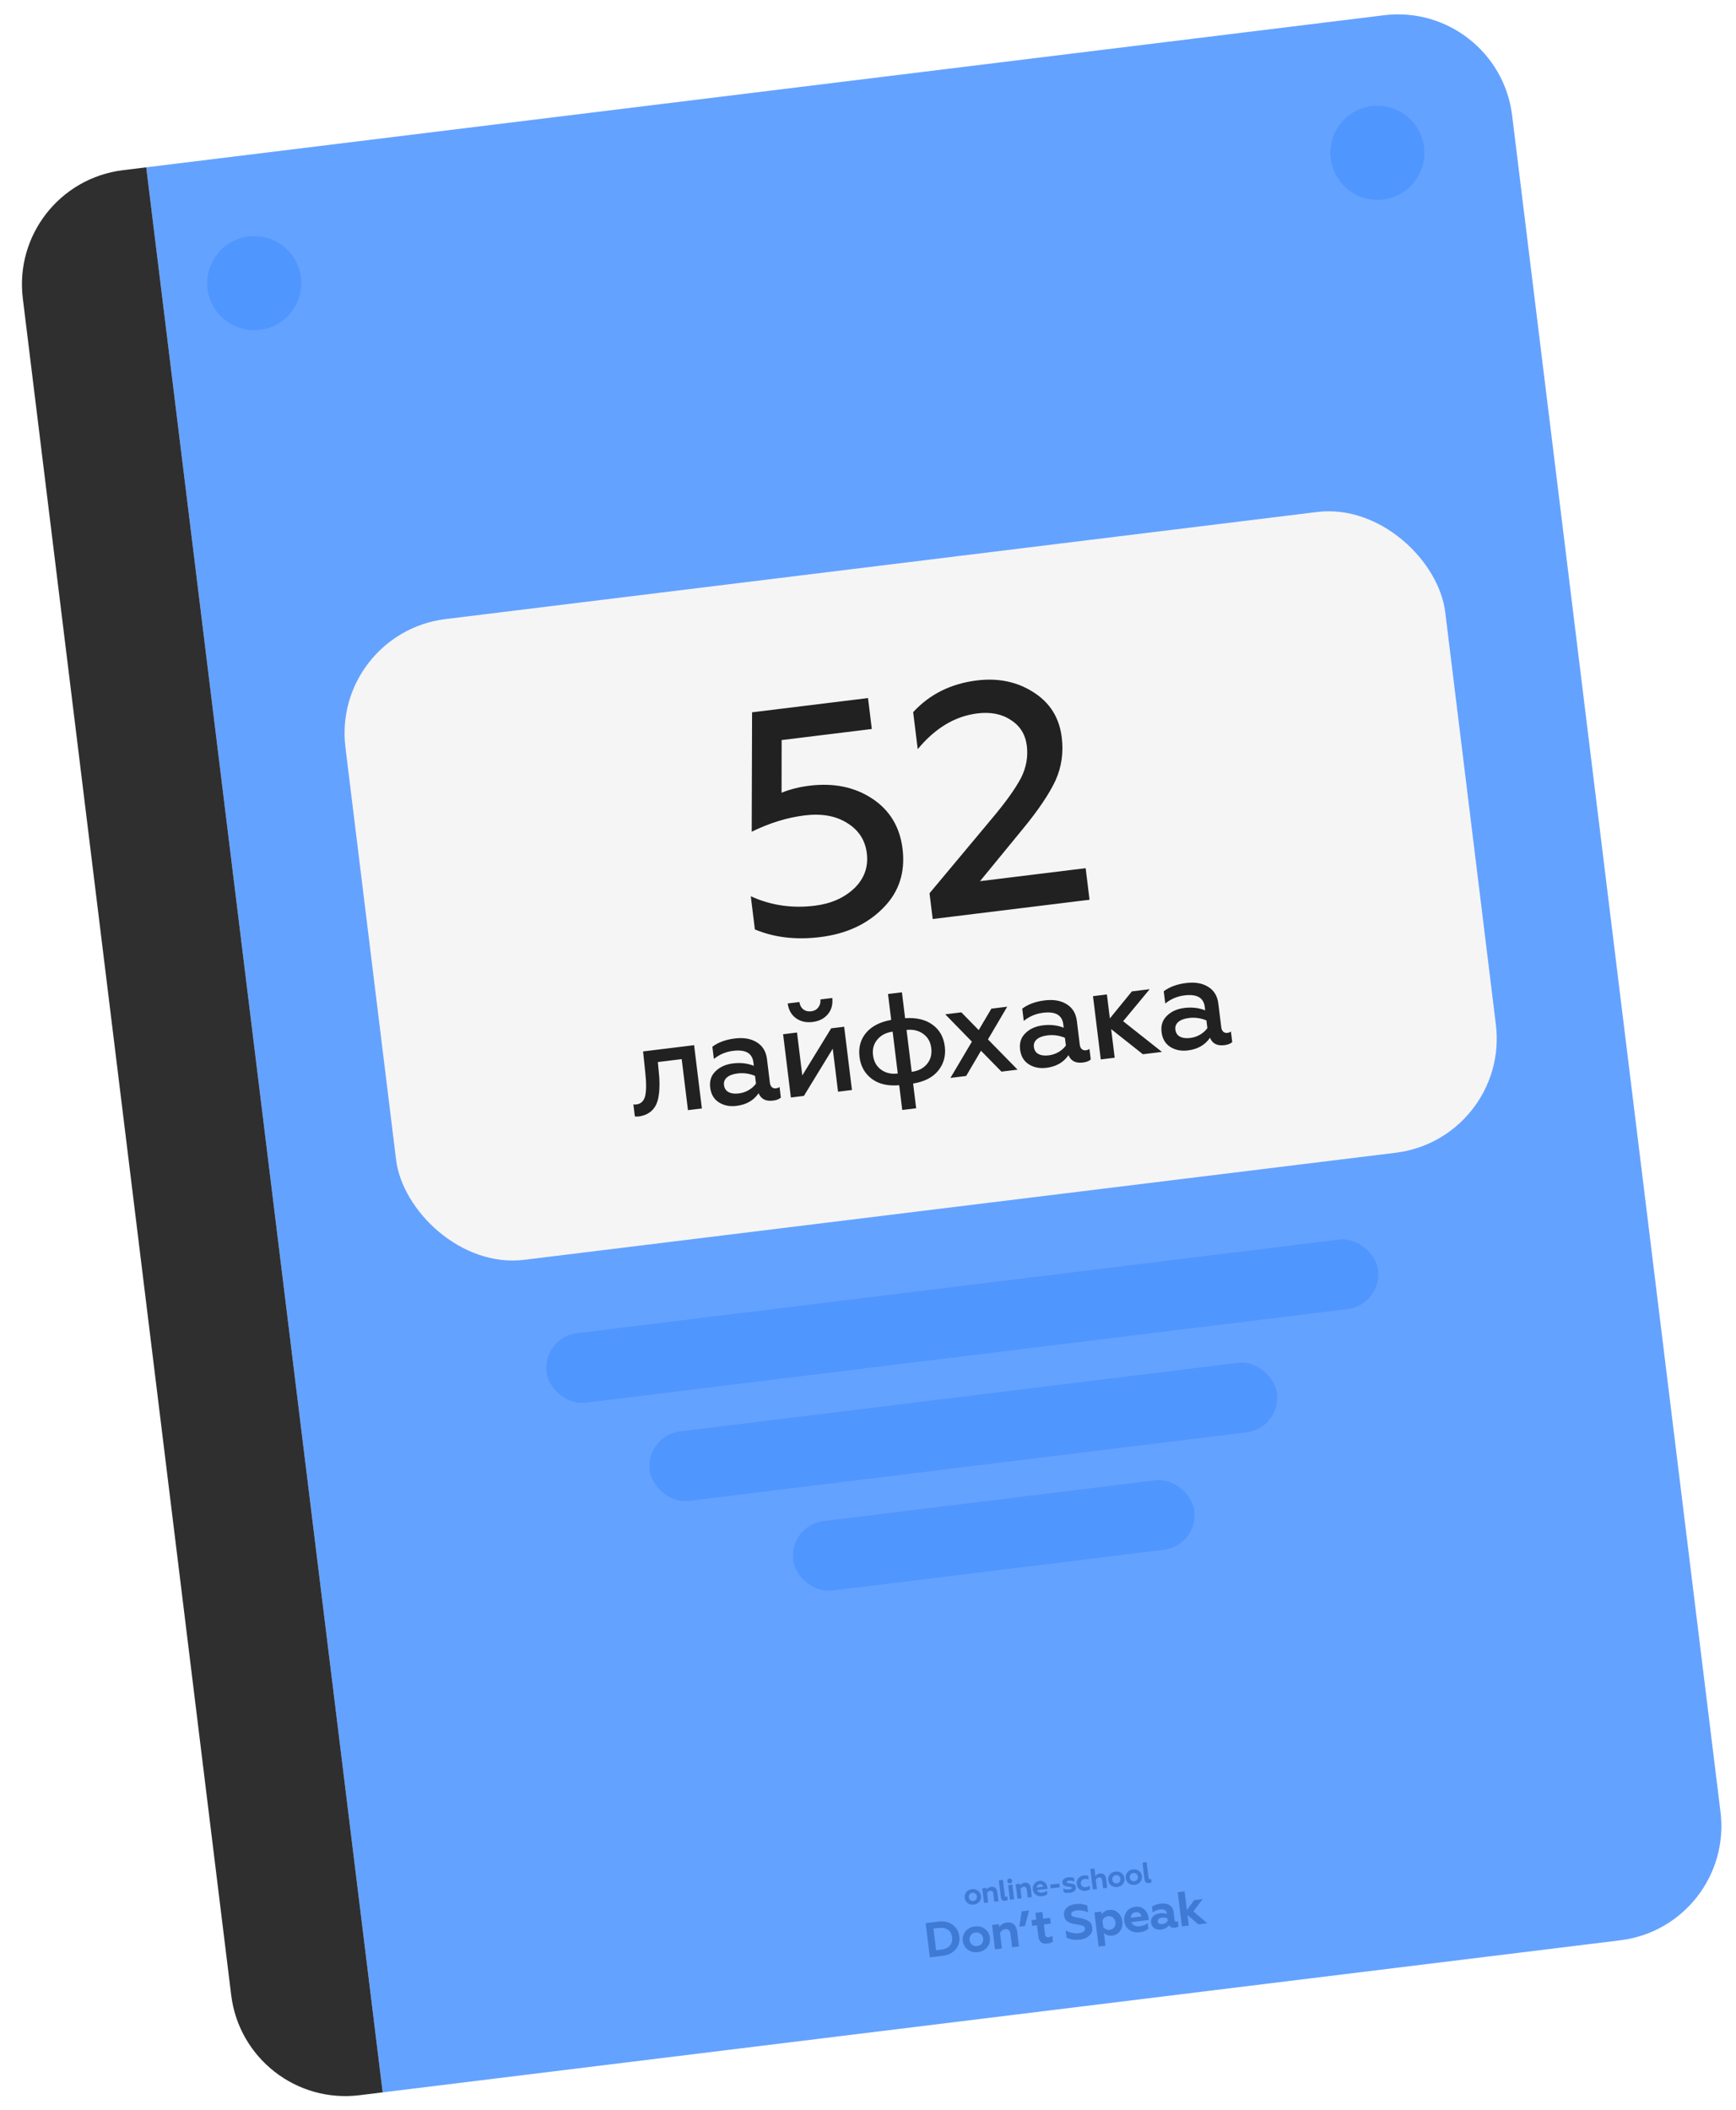 <?xml version="1.0" encoding="UTF-8"?> <svg xmlns="http://www.w3.org/2000/svg" width="195" height="237" viewBox="0 0 195 237" fill="none"><path d="M16.428 18.791L155.454 1.713C162.536 0.843 168.983 5.879 169.853 12.961L193.26 203.505C194.13 210.587 189.094 217.034 182.012 217.904L42.986 234.983L16.428 18.791Z" fill="#64A2FF"></path><path d="M16.428 18.791L13.81 19.113C6.728 19.983 1.692 26.43 2.562 33.512L25.969 224.056C26.839 231.138 33.286 236.174 40.368 235.304L42.986 234.983L16.428 18.791Z" fill="#2F2F2F"></path><rect x="37.225" y="71.1" width="124.467" height="72.5" rx="12.92" transform="rotate(-7.003 37.225 71.1)" fill="#F5F5F5"></rect><rect x="60.914" y="150.214" width="94.094" height="7.843" rx="3.922" transform="rotate(-7.003 60.914 150.214)" fill="#5096FF"></rect><rect x="60.914" y="150.214" width="94.094" height="7.843" rx="3.922" transform="rotate(-7.003 60.914 150.214)" fill="#5096FF"></rect><rect x="72.506" y="161.24" width="70.983" height="7.843" rx="3.922" transform="rotate(-7.003 72.506 161.24)" fill="#5096FF"></rect><rect x="72.506" y="161.24" width="70.983" height="7.843" rx="3.922" transform="rotate(-7.003 72.506 161.24)" fill="#5096FF"></rect><rect x="88.621" y="171.312" width="45.383" height="7.843" rx="3.922" transform="rotate(-7.003 88.621 171.312)" fill="#5096FF"></rect><rect x="88.621" y="171.312" width="45.383" height="7.843" rx="3.922" transform="rotate(-7.003 88.621 171.312)" fill="#5096FF"></rect><path d="M92.133 105.24C89.407 105.575 86.961 105.288 84.792 104.379L84.335 100.653C86.566 101.676 88.96 102.031 91.516 101.717C93.325 101.495 94.801 100.848 95.942 99.778C97.081 98.683 97.555 97.364 97.366 95.82C97.185 94.349 96.446 93.216 95.148 92.42C93.875 91.622 92.286 91.34 90.38 91.574C88.427 91.814 86.445 92.424 84.436 93.406L84.478 79.996L97.502 78.396L97.929 81.87L87.799 83.114L87.791 89.028C88.747 88.641 89.792 88.378 90.926 88.238C93.651 87.904 95.999 88.386 97.971 89.686C99.942 90.987 101.079 92.867 101.381 95.327C101.707 97.98 100.976 100.2 99.188 101.987C97.403 103.797 95.051 104.882 92.133 105.24ZM122.385 101.047L104.766 103.211L104.411 100.317L111.454 91.886C112.95 90.111 114.026 88.608 114.683 87.376C115.273 86.202 115.493 85 115.342 83.77C115.185 82.492 114.588 81.525 113.553 80.868C112.539 80.185 111.284 79.935 109.788 80.119C107.28 80.427 105.045 81.766 103.084 84.137L102.573 79.977C104.431 77.961 106.819 76.774 109.738 76.416C112.125 76.123 114.236 76.561 116.069 77.731C117.926 78.899 118.991 80.592 119.263 82.811C119.474 84.523 119.243 86.131 118.571 87.633C117.853 89.166 116.631 90.981 114.906 93.078L110.083 98.959L121.949 97.501L122.385 101.047Z" fill="#212121"></path><path d="M76.573 118.945L73.896 119.274L73.993 120.305C74.109 121.329 74.111 122.22 73.998 122.978C73.826 124.37 73.097 125.17 71.81 125.377C71.608 125.402 71.441 125.403 71.311 125.379L71.146 124.034C71.255 124.049 71.364 124.051 71.47 124.038C71.981 123.975 72.311 123.67 72.459 123.123C72.606 122.566 72.612 121.66 72.477 120.403L72.236 118.082L77.967 117.378L78.84 124.484L77.277 124.676L76.573 118.945ZM87.159 122.228C87.313 122.209 87.449 122.158 87.566 122.075L87.712 123.262C87.518 123.442 87.224 123.557 86.828 123.605C86.018 123.705 85.48 123.428 85.213 122.775C84.657 123.588 83.829 124.062 82.729 124.197C81.967 124.291 81.304 124.157 80.741 123.795C80.188 123.442 79.865 122.889 79.773 122.136C79.681 121.384 79.885 120.771 80.385 120.298C80.874 119.817 81.524 119.527 82.334 119.427C83.193 119.322 83.973 119.412 84.674 119.698L84.626 119.307C84.499 118.275 83.741 117.844 82.352 118.015C81.541 118.115 80.82 118.419 80.187 118.927L80.018 117.553C80.672 117.061 81.511 116.752 82.534 116.627C83.537 116.503 84.362 116.647 85.01 117.057C85.666 117.456 86.047 118.085 86.153 118.944L86.478 121.592C86.505 121.814 86.58 121.981 86.701 122.093C86.832 122.204 86.985 122.249 87.159 122.228ZM84.919 121.695L84.812 120.827C84.173 120.563 83.52 120.472 82.854 120.553C82.333 120.617 81.935 120.764 81.66 120.994C81.394 121.222 81.283 121.51 81.325 121.858C81.37 122.224 81.54 122.487 81.834 122.647C82.137 122.806 82.525 122.856 82.998 122.798C83.384 122.75 83.751 122.627 84.098 122.428C84.445 122.219 84.718 121.974 84.919 121.695ZM90.299 123.076L88.837 123.256L87.964 116.15L89.527 115.958L90.119 120.777L93.362 115.487L94.824 115.308L95.697 122.413L94.134 122.605L93.54 117.772L90.299 123.076ZM92.991 113.902C92.581 114.393 92.01 114.684 91.277 114.774C90.543 114.864 89.919 114.72 89.402 114.343C88.886 113.966 88.578 113.416 88.48 112.694L89.797 112.532C89.839 112.879 89.981 113.151 90.22 113.347C90.469 113.541 90.767 113.617 91.115 113.575C91.462 113.532 91.728 113.387 91.913 113.139C92.108 112.889 92.189 112.591 92.156 112.242L93.487 112.079C93.566 112.803 93.401 113.411 92.991 113.902ZM102.91 124.465L101.348 124.657L101.006 121.878C99.737 121.985 98.713 121.749 97.937 121.168C97.139 120.571 96.675 119.747 96.546 118.695C96.416 117.634 96.662 116.732 97.286 115.989C97.919 115.246 98.859 114.763 100.105 114.541L99.748 111.633L101.311 111.441L101.668 114.349C102.93 114.263 103.954 114.504 104.739 115.074C105.533 115.642 105.996 116.457 106.126 117.518C106.255 118.57 106.005 119.482 105.375 120.255C104.762 121.006 103.827 121.483 102.569 121.686L102.91 124.465ZM100.844 120.561L100.267 115.858C99.535 115.958 98.964 116.253 98.554 116.744C98.143 117.226 97.98 117.814 98.066 118.508C98.152 119.213 98.454 119.753 98.97 120.131C99.487 120.508 100.111 120.652 100.844 120.561ZM101.83 115.666L102.407 120.369C103.141 120.279 103.712 119.989 104.122 119.498C104.532 119.007 104.693 118.409 104.607 117.705C104.521 117.01 104.221 116.479 103.706 116.112C103.189 115.734 102.564 115.586 101.83 115.666ZM106.178 113.913L107.987 113.691L109.935 115.684L111.358 113.276L113.138 113.058L110.975 116.732L114.301 120.128L112.492 120.35L110.191 118.003L108.527 120.837L106.761 121.054L109.17 116.983L106.178 113.913ZM121.968 117.952C122.122 117.933 122.258 117.882 122.375 117.799L122.521 118.986C122.327 119.166 122.033 119.281 121.637 119.329C120.827 119.429 120.289 119.152 120.022 118.499C119.466 119.312 118.638 119.786 117.538 119.921C116.776 120.015 116.113 119.88 115.55 119.519C114.997 119.166 114.675 118.613 114.582 117.86C114.49 117.108 114.694 116.495 115.194 116.022C115.683 115.541 116.333 115.251 117.143 115.151C118.002 115.046 118.782 115.136 119.483 115.422L119.435 115.031C119.308 113.999 118.55 113.568 117.161 113.739C116.35 113.838 115.629 114.143 114.996 114.651L114.827 113.276C115.481 112.785 116.32 112.476 117.343 112.35C118.346 112.227 119.172 112.371 119.819 112.781C120.476 113.18 120.856 113.809 120.962 114.667L121.287 117.316C121.314 117.538 121.389 117.705 121.51 117.817C121.642 117.928 121.794 117.973 121.968 117.952ZM119.728 117.419L119.621 116.551C118.982 116.287 118.329 116.195 117.663 116.277C117.142 116.341 116.744 116.488 116.469 116.718C116.203 116.946 116.092 117.234 116.134 117.581C116.179 117.948 116.349 118.211 116.643 118.371C116.946 118.53 117.334 118.58 117.807 118.522C118.193 118.474 118.56 118.351 118.907 118.152C119.254 117.942 119.527 117.698 119.728 117.419ZM125.209 118.788L123.646 118.98L122.773 111.874L124.336 111.682L124.667 114.374L127.144 111.337L129.141 111.092L126.16 114.69L130.52 118.135L128.378 118.398L124.814 115.575L125.209 118.788ZM137.86 116C138.014 115.981 138.15 115.93 138.267 115.847L138.413 117.033C138.22 117.214 137.925 117.328 137.53 117.377C136.719 117.476 136.181 117.2 135.915 116.547C135.358 117.36 134.53 117.833 133.431 117.969C132.668 118.062 132.006 117.928 131.442 117.567C130.89 117.213 130.567 116.66 130.475 115.908C130.382 115.155 130.586 114.543 131.086 114.07C131.575 113.589 132.225 113.298 133.036 113.199C133.894 113.093 134.674 113.184 135.375 113.47L135.327 113.079C135.2 112.047 134.442 111.616 133.053 111.787C132.243 111.886 131.521 112.19 130.888 112.699L130.719 111.324C131.374 110.832 132.212 110.524 133.235 110.398C134.238 110.275 135.064 110.418 135.712 110.828C136.368 111.228 136.749 111.856 136.854 112.715L137.18 115.363C137.207 115.585 137.281 115.752 137.403 115.865C137.534 115.976 137.686 116.021 137.86 116ZM135.62 115.467L135.514 114.598C134.874 114.334 134.222 114.243 133.556 114.325C133.035 114.389 132.637 114.536 132.361 114.765C132.096 114.994 131.984 115.282 132.027 115.629C132.072 115.996 132.241 116.259 132.535 116.419C132.839 116.577 133.227 116.627 133.699 116.569C134.085 116.522 134.452 116.399 134.8 116.199C135.146 115.99 135.42 115.746 135.62 115.467Z" fill="#212121"></path><path d="M108.824 213.085C108.84 213.217 108.896 213.321 108.993 213.399C109.089 213.476 109.203 213.507 109.335 213.49C109.467 213.474 109.57 213.417 109.645 213.318C109.72 213.218 109.749 213.103 109.733 212.973C109.717 212.841 109.661 212.738 109.564 212.663C109.468 212.585 109.354 212.555 109.222 212.571C109.09 212.587 108.987 212.645 108.912 212.743C108.837 212.839 108.807 212.953 108.824 213.085ZM108.366 213.141C108.336 212.897 108.396 212.683 108.547 212.497C108.696 212.309 108.904 212.199 109.172 212.166C109.44 212.133 109.669 212.189 109.859 212.336C110.051 212.482 110.161 212.675 110.191 212.917C110.221 213.163 110.161 213.38 110.01 213.568C109.859 213.754 109.651 213.863 109.385 213.896C109.119 213.928 108.89 213.873 108.699 213.729C108.507 213.583 108.396 213.387 108.366 213.141ZM110.872 212.606L111.001 213.654L110.536 213.711L110.334 212.067L110.799 212.009L110.823 212.207C110.95 212.029 111.124 211.926 111.344 211.899C111.532 211.876 111.687 211.918 111.807 212.026C111.927 212.132 112 212.291 112.027 212.504L112.15 213.512L111.686 213.569L111.574 212.657C111.559 212.538 111.519 212.454 111.452 212.404C111.388 212.354 111.31 212.335 111.218 212.346C111.148 212.355 111.08 212.384 111.015 212.434C110.951 212.482 110.904 212.539 110.872 212.606ZM112.917 213.462C112.781 213.478 112.669 213.455 112.581 213.393C112.495 213.327 112.442 213.217 112.423 213.061L112.191 211.166L112.655 211.109L112.873 212.882C112.886 212.992 112.943 213.04 113.041 213.028C113.088 213.023 113.126 213.008 113.156 212.984L113.203 213.366C113.129 213.416 113.034 213.447 112.917 213.462ZM113.912 213.296L113.447 213.353L113.245 211.709L113.71 211.652L113.912 213.296ZM113.146 211.28C113.136 211.201 113.154 211.131 113.2 211.072C113.249 211.011 113.311 210.975 113.388 210.966C113.465 210.956 113.533 210.976 113.592 211.024C113.654 211.07 113.689 211.133 113.699 211.212C113.709 211.289 113.689 211.358 113.641 211.419C113.595 211.479 113.533 211.513 113.456 211.522C113.379 211.532 113.31 211.514 113.249 211.468C113.189 211.419 113.155 211.357 113.146 211.28ZM114.626 212.145L114.755 213.192L114.29 213.249L114.089 211.605L114.553 211.548L114.577 211.746C114.705 211.568 114.878 211.465 115.098 211.438C115.287 211.415 115.442 211.457 115.562 211.565C115.682 211.67 115.755 211.83 115.781 212.043L115.905 213.051L115.44 213.108L115.328 212.196C115.314 212.077 115.273 211.993 115.207 211.943C115.143 211.893 115.065 211.873 114.972 211.885C114.902 211.893 114.834 211.923 114.769 211.973C114.706 212.021 114.658 212.078 114.626 212.145ZM117.038 212.955C116.781 212.987 116.555 212.935 116.359 212.798C116.164 212.661 116.051 212.462 116.018 212.201C115.989 211.957 116.043 211.743 116.18 211.559C116.318 211.373 116.514 211.264 116.769 211.233C117.006 211.203 117.207 211.265 117.37 211.416C117.534 211.568 117.63 211.764 117.66 212.006L117.675 212.128L116.496 212.273C116.533 212.38 116.604 212.457 116.708 212.504C116.814 212.551 116.941 212.566 117.088 212.548C117.27 212.526 117.44 212.456 117.597 212.338L117.643 212.711C117.51 212.841 117.308 212.922 117.038 212.955ZM116.459 211.976L117.181 211.888C117.165 211.794 117.121 211.72 117.05 211.666C116.981 211.61 116.895 211.588 116.794 211.601C116.691 211.613 116.609 211.655 116.549 211.725C116.488 211.792 116.458 211.876 116.459 211.976ZM119.039 211.95L118.021 212.075L117.969 211.657L118.987 211.532L119.039 211.95ZM120.182 212.569C119.89 212.605 119.653 212.582 119.471 212.499L119.42 212.088C119.506 212.131 119.611 212.163 119.737 212.186C119.864 212.206 119.99 212.208 120.115 212.193C120.304 212.17 120.393 212.112 120.382 212.02C120.376 211.976 120.345 211.945 120.287 211.928C120.257 211.918 120.227 211.911 120.197 211.908L120.072 211.894C120.054 211.891 120.029 211.889 119.997 211.886C119.968 211.881 119.947 211.877 119.936 211.874C119.734 211.845 119.588 211.799 119.497 211.737C119.409 211.672 119.356 211.569 119.339 211.429C119.32 211.273 119.369 211.142 119.485 211.036C119.603 210.93 119.776 210.863 120.002 210.835C120.253 210.805 120.464 210.83 120.637 210.911L120.685 211.307C120.476 211.216 120.27 211.184 120.068 211.209C119.892 211.23 119.81 211.285 119.821 211.373C119.823 211.39 119.829 211.406 119.84 211.421C119.852 211.432 119.864 211.441 119.873 211.447C119.885 211.452 119.903 211.46 119.926 211.47C119.94 211.473 119.965 211.478 120.002 211.484C120.038 211.489 120.062 211.493 120.073 211.496L120.252 211.51C120.44 211.53 120.582 211.576 120.681 211.648C120.778 211.719 120.836 211.824 120.853 211.965C120.872 212.119 120.82 212.251 120.698 212.362C120.576 212.473 120.404 212.542 120.182 212.569ZM121.947 212.352C121.703 212.382 121.483 212.329 121.288 212.192C121.093 212.052 120.979 211.851 120.947 211.592C120.915 211.333 120.978 211.115 121.134 210.937C121.293 210.757 121.495 210.652 121.741 210.622C121.921 210.6 122.088 210.616 122.242 210.671L122.29 211.066C122.14 211.018 121.996 211.002 121.86 211.019C121.715 211.036 121.598 211.094 121.51 211.192C121.424 211.287 121.389 211.403 121.405 211.539C121.422 211.675 121.485 211.78 121.595 211.854C121.704 211.927 121.83 211.955 121.973 211.938C122.142 211.917 122.286 211.861 122.404 211.771L122.452 212.167C122.309 212.267 122.14 212.329 121.947 212.352ZM123.093 211.104L123.222 212.152L122.757 212.209L122.474 209.903L122.939 209.846L123.045 210.709C123.174 210.528 123.348 210.424 123.565 210.398C123.754 210.374 123.909 210.417 124.029 210.525C124.149 210.63 124.222 210.79 124.248 211.003L124.372 212.011L123.907 212.068L123.795 211.155C123.781 211.037 123.74 210.953 123.674 210.903C123.61 210.853 123.532 210.833 123.439 210.845C123.369 210.853 123.301 210.883 123.236 210.933C123.173 210.981 123.125 211.038 123.093 211.104ZM124.943 211.105C124.96 211.236 125.016 211.341 125.112 211.418C125.209 211.496 125.323 211.526 125.455 211.51C125.587 211.494 125.69 211.437 125.765 211.338C125.839 211.238 125.869 211.123 125.853 210.993C125.837 210.861 125.78 210.758 125.684 210.683C125.588 210.605 125.474 210.575 125.342 210.591C125.21 210.607 125.107 210.664 125.032 210.763C124.957 210.859 124.927 210.973 124.943 211.105ZM124.485 211.161C124.455 210.917 124.516 210.702 124.667 210.516C124.816 210.329 125.024 210.218 125.292 210.186C125.56 210.153 125.789 210.209 125.979 210.355C126.17 210.501 126.281 210.695 126.311 210.937C126.341 211.183 126.281 211.4 126.13 211.588C125.979 211.773 125.77 211.883 125.505 211.915C125.239 211.948 125.01 211.892 124.819 211.749C124.627 211.603 124.516 211.407 124.485 211.161ZM126.904 210.864C126.92 210.996 126.976 211.1 127.073 211.178C127.169 211.255 127.283 211.285 127.415 211.269C127.547 211.253 127.65 211.196 127.725 211.097C127.8 210.997 127.829 210.882 127.813 210.752C127.797 210.62 127.741 210.517 127.645 210.442C127.548 210.364 127.434 210.334 127.302 210.35C127.171 210.366 127.067 210.423 126.992 210.522C126.917 210.618 126.888 210.732 126.904 210.864ZM126.446 210.92C126.416 210.676 126.477 210.461 126.628 210.276C126.776 210.088 126.985 209.978 127.253 209.945C127.52 209.912 127.749 209.968 127.939 210.115C128.131 210.26 128.242 210.454 128.271 210.696C128.301 210.942 128.241 211.159 128.09 211.347C127.939 211.533 127.731 211.642 127.465 211.675C127.199 211.707 126.971 211.652 126.779 211.508C126.587 211.362 126.476 211.166 126.446 210.92ZM129.06 211.479C128.924 211.495 128.811 211.472 128.723 211.41C128.637 211.344 128.585 211.234 128.566 211.078L128.333 209.183L128.797 209.126L129.015 210.899C129.029 211.009 129.085 211.057 129.184 211.045C129.23 211.04 129.268 211.025 129.299 211.001L129.346 211.383C129.271 211.433 129.176 211.464 129.06 211.479Z" fill="#3F7BD5"></path><path d="M105.885 219.647L104.447 219.824L103.974 215.98L105.413 215.803C106.035 215.727 106.565 215.844 107 216.154C107.436 216.465 107.689 216.902 107.758 217.466C107.828 218.034 107.689 218.521 107.341 218.928C106.997 219.33 106.511 219.57 105.885 219.647ZM104.852 216.591L105.15 219.018L105.732 218.947C106.161 218.894 106.481 218.747 106.693 218.506C106.908 218.26 106.992 217.947 106.945 217.566C106.898 217.185 106.741 216.904 106.473 216.721C106.209 216.534 105.863 216.467 105.434 216.52L104.852 216.591ZM108.915 217.881C108.942 218.101 109.036 218.275 109.196 218.404C109.357 218.533 109.547 218.584 109.767 218.557C109.987 218.53 110.159 218.435 110.284 218.271C110.408 218.103 110.457 217.911 110.43 217.695C110.403 217.476 110.31 217.303 110.149 217.178C109.989 217.049 109.798 216.998 109.579 217.025C109.359 217.052 109.187 217.148 109.062 217.312C108.937 217.472 108.888 217.662 108.915 217.881ZM108.151 217.975C108.101 217.569 108.202 217.211 108.454 216.901C108.702 216.588 109.049 216.404 109.496 216.35C109.942 216.295 110.324 216.389 110.64 216.633C110.96 216.876 111.144 217.199 111.194 217.602C111.244 218.012 111.144 218.373 110.892 218.687C110.64 218.996 110.293 219.178 109.85 219.233C109.407 219.287 109.026 219.195 108.707 218.955C108.387 218.712 108.202 218.385 108.151 217.975ZM112.328 217.083L112.543 218.829L111.769 218.924L111.432 216.184L112.206 216.089L112.247 216.419C112.459 216.121 112.749 215.95 113.115 215.905C113.43 215.866 113.687 215.937 113.888 216.117C114.088 216.293 114.209 216.558 114.253 216.914L114.459 218.594L113.685 218.689L113.498 217.168C113.474 216.97 113.407 216.83 113.296 216.747C113.189 216.663 113.059 216.631 112.905 216.65C112.788 216.664 112.675 216.713 112.567 216.797C112.461 216.877 112.382 216.972 112.328 217.083ZM115.132 216.298L114.495 216.377L114.762 214.655L115.592 214.553L115.132 216.298ZM116.634 217.463L116.481 216.222L115.943 216.288L115.863 215.64L116.402 215.574L116.309 214.821L117.084 214.726L117.176 215.479L117.956 215.383L118.035 216.031L117.256 216.127L117.389 217.214C117.406 217.349 117.447 217.445 117.513 217.5C117.579 217.551 117.678 217.569 117.81 217.552C117.945 217.536 118.075 217.486 118.199 217.404L118.277 218.047C118.128 218.165 117.917 218.242 117.642 218.275C117.045 218.349 116.709 218.078 116.634 217.463ZM121.307 217.831C120.729 217.902 120.225 217.824 119.796 217.598L119.695 216.775C119.873 216.894 120.1 216.989 120.376 217.059C120.656 217.125 120.925 217.142 121.185 217.11C121.401 217.083 121.574 217.023 121.704 216.929C121.833 216.832 121.889 216.713 121.872 216.574C121.853 216.424 121.774 216.326 121.635 216.28C121.576 216.254 121.499 216.23 121.403 216.208L121.266 216.18L120.947 216.125L120.65 216.066C120.608 216.06 120.519 216.04 120.38 216.005C120.262 215.975 120.174 215.946 120.119 215.92C119.913 215.811 119.778 215.715 119.716 215.629C119.606 215.464 119.54 215.29 119.518 215.107C119.476 214.767 119.573 214.484 119.809 214.258C120.045 214.028 120.386 213.886 120.832 213.831C121.283 213.776 121.715 213.83 122.129 213.995L122.224 214.764C121.802 214.57 121.372 214.501 120.932 214.554C120.497 214.608 120.295 214.761 120.326 215.014C120.339 215.123 120.418 215.203 120.561 215.252C120.647 215.286 120.756 215.312 120.888 215.329C121.066 215.356 121.21 215.379 121.32 215.399C121.651 215.458 121.946 215.558 122.204 215.697C122.483 215.845 122.644 216.096 122.687 216.452C122.733 216.821 122.624 217.13 122.361 217.378C122.098 217.626 121.746 217.777 121.307 217.831ZM124.598 214.494C124.971 214.448 125.296 214.55 125.572 214.798C125.85 215.039 126.015 215.366 126.066 215.78C126.116 216.186 126.035 216.544 125.824 216.852C125.616 217.156 125.326 217.332 124.952 217.377C124.568 217.425 124.251 217.326 124.002 217.082L124.178 218.515L123.403 218.61L122.932 214.772L123.706 214.676L123.747 215.011C123.919 214.715 124.203 214.543 124.598 214.494ZM124.461 215.197C124.315 215.215 124.186 215.27 124.075 215.361C123.963 215.453 123.882 215.563 123.831 215.692L123.919 216.406C123.999 216.519 124.105 216.606 124.235 216.668C124.365 216.727 124.503 216.747 124.65 216.729C124.869 216.702 125.038 216.607 125.155 216.444C125.276 216.277 125.323 216.087 125.297 215.875C125.271 215.659 125.179 215.484 125.021 215.351C124.868 215.221 124.681 215.17 124.461 215.197ZM127.987 217.005C127.558 217.057 127.181 216.97 126.856 216.742C126.531 216.515 126.342 216.183 126.288 215.747C126.238 215.341 126.328 214.984 126.558 214.677C126.787 214.367 127.114 214.185 127.539 214.133C127.934 214.085 128.268 214.187 128.541 214.439C128.814 214.692 128.975 215.02 129.024 215.422L129.049 215.625L127.083 215.867C127.146 216.045 127.264 216.174 127.437 216.253C127.614 216.331 127.825 216.356 128.07 216.325C128.374 216.288 128.657 216.172 128.919 215.976L128.996 216.596C128.773 216.813 128.437 216.949 127.987 217.005ZM127.022 215.373L128.225 215.225C128.198 215.068 128.126 214.945 128.007 214.856C127.891 214.762 127.749 214.726 127.581 214.747C127.409 214.768 127.272 214.837 127.172 214.953C127.07 215.066 127.02 215.206 127.022 215.373ZM132.156 215.812C132.222 215.804 132.274 215.787 132.311 215.76L132.381 216.325C132.291 216.415 132.157 216.47 131.977 216.492C131.666 216.53 131.445 216.439 131.314 216.217C131.103 216.495 130.803 216.659 130.415 216.706C130.115 216.743 129.861 216.689 129.654 216.543C129.446 216.398 129.326 216.188 129.292 215.913C129.256 215.62 129.335 215.384 129.528 215.204C129.722 215.024 129.967 214.916 130.263 214.88C130.574 214.842 130.845 214.866 131.075 214.953L131.065 214.871C131.023 214.526 130.76 214.384 130.277 214.443C129.98 214.48 129.713 214.591 129.476 214.776L129.396 214.128C129.656 213.947 129.986 213.832 130.385 213.783C130.78 213.735 131.107 213.791 131.365 213.953C131.63 214.114 131.783 214.362 131.824 214.699L131.938 215.627C131.955 215.766 132.028 215.828 132.156 215.812ZM131.169 215.722L131.136 215.447C130.961 215.361 130.765 215.331 130.545 215.358C130.38 215.378 130.252 215.426 130.161 215.5C130.073 215.574 130.037 215.668 130.051 215.781C130.065 215.898 130.12 215.983 130.215 216.034C130.311 216.082 130.433 216.096 130.583 216.078C130.854 216.045 131.05 215.926 131.169 215.722ZM133.534 216.251L132.76 216.346L132.288 212.502L133.062 212.407L133.32 214.51L134.142 213.394L135.092 213.278L134.052 214.66L135.615 215.995L134.616 216.118L133.389 215.07L133.534 216.251Z" fill="#3F7BD5"></path><circle cx="154.714" cy="17.162" r="5.284" fill="#5096FF"></circle><circle cx="28.558" cy="31.799" r="5.284" fill="#5096FF"></circle></svg> 